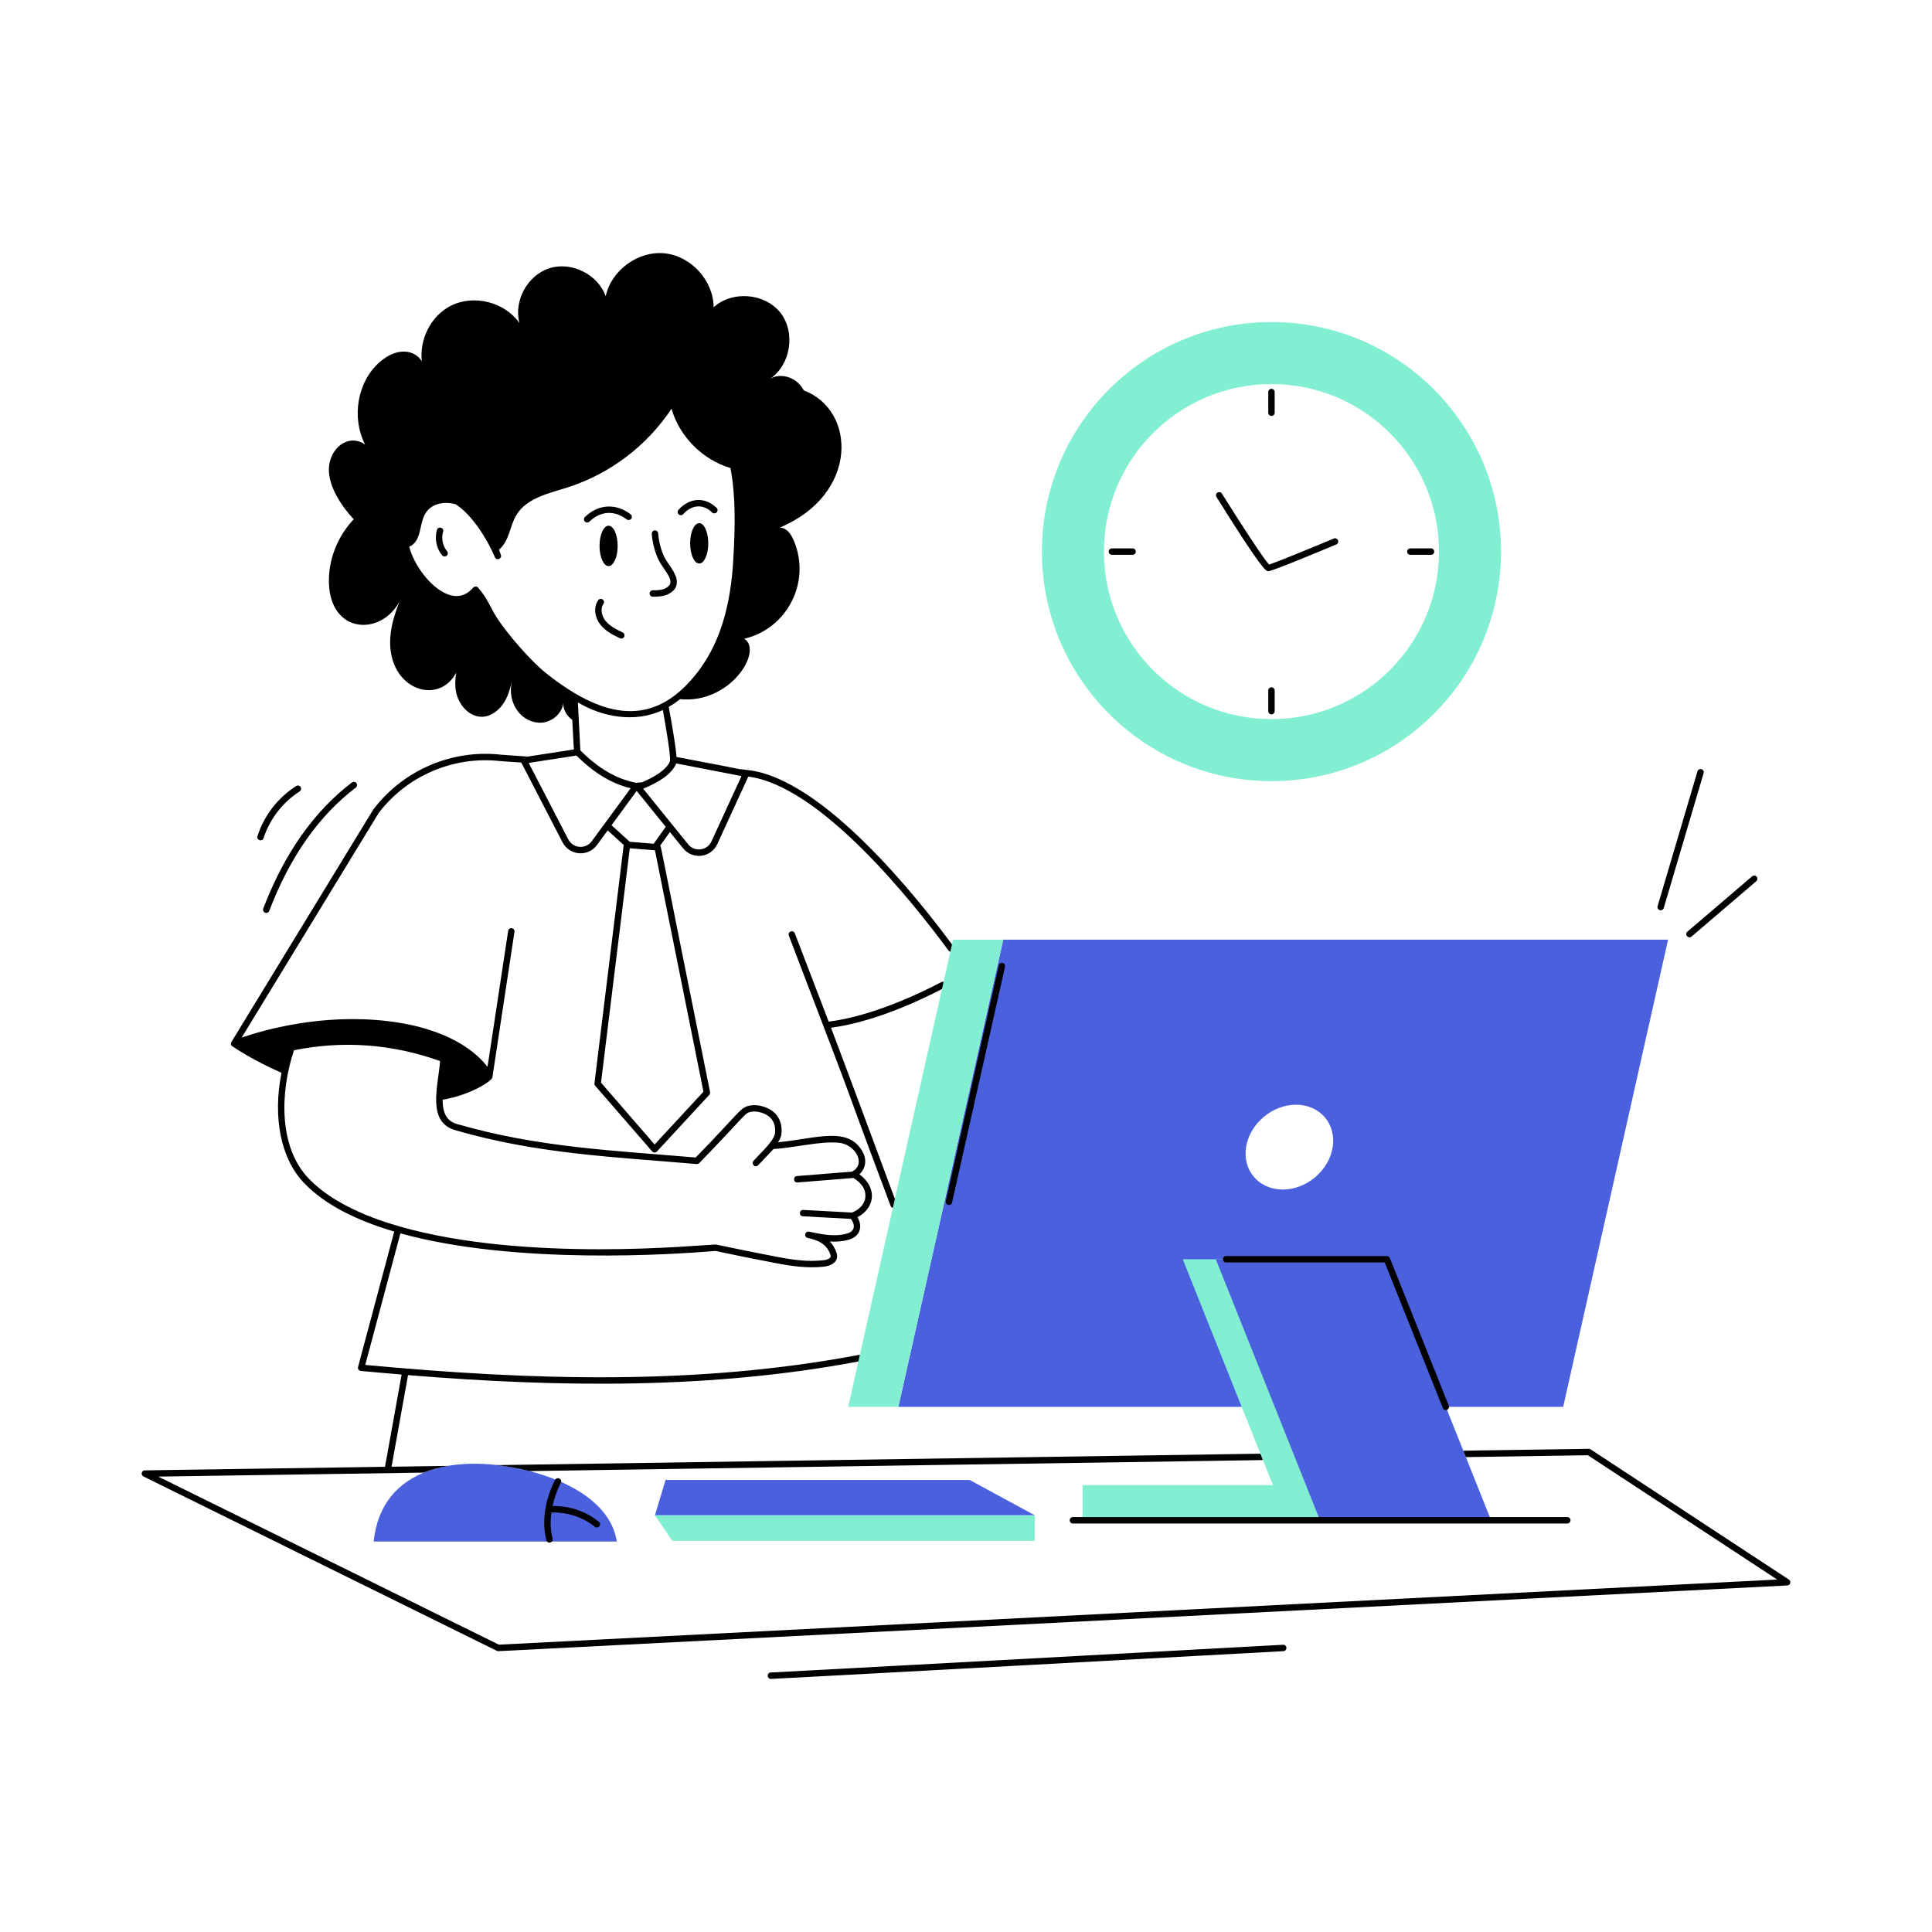 <?xml version="1.0" encoding="UTF-8"?>
<svg xmlns="http://www.w3.org/2000/svg" width="605" height="605" viewBox="0 0 605 605" fill="none">
  <path d="M398.164 100.843C358.449 100.843 326.268 133.025 326.268 172.719C326.268 212.434 358.449 244.615 398.164 244.615C437.858 244.615 470.04 212.434 470.04 172.719C470.04 133.025 437.858 100.843 398.164 100.843ZM398.164 225.19C369.177 225.19 345.693 201.706 345.693 172.719C345.693 143.752 369.177 120.269 398.164 120.269C427.131 120.269 450.614 143.752 450.614 172.719C450.614 201.706 427.131 225.19 398.164 225.19Z" fill="#83EFD2"></path>
  <path d="M314.155 294.253L281.311 440.556H489.505L522.35 294.253H314.155ZM417.328 359.219C416.183 366.551 409.172 372.497 401.679 372.497C394.207 372.497 389.064 366.551 390.209 359.219C391.354 351.886 398.365 345.94 405.838 345.94C413.331 345.94 418.473 351.886 417.328 359.219Z" fill="#4B60DD"></path>
  <path d="M456.601 476.072H403.005C402.155 473.94 406.086 483.795 394.689 455.22L370.382 394.333H423.957L456.601 476.072Z" fill="#83EFD2"></path>
  <path d="M404.751 465.059H338.998V476.066H404.751V465.059Z" fill="#83EFD2"></path>
  <path d="M466.926 476.072H413.351L380.728 394.333H434.303C436.246 399.201 464.982 471.2 466.926 476.072ZM193.143 482.721H117.009C119.435 459.197 143.321 454.885 165.783 460.664C179.021 464.039 191.416 471.271 193.143 482.721Z" fill="#4B60DD"></path>
  <path d="M303.654 463.448L324.038 474.514H205.087L208.422 463.448H303.654Z" fill="#4B60DD"></path>
  <path d="M324.038 474.514V482.512H210.52L205.087 474.514H324.038Z" fill="#83EFD2"></path>
  <path d="M296.142 307.97C295.885 307.48 295.279 307.286 294.786 307.546C287.288 311.472 272.857 318.215 259.503 319.928L248.895 292.264C248.697 291.747 248.118 291.488 247.597 291.686C247.079 291.885 246.82 292.466 247.02 292.984C274.112 363.685 258.576 323.558 278.882 377.588C279.346 378.829 281.232 378.143 280.766 376.888C276.936 366.537 264.153 332.136 260.233 321.831C273.054 320.091 286.535 314.133 295.718 309.326C296.209 309.069 296.399 308.461 296.142 307.97ZM183.172 161.888C182.77 162.27 182.756 162.906 183.139 163.307C183.523 163.71 184.16 163.722 184.559 163.339C188.185 159.879 192.495 159.803 196.256 162.638C196.699 162.974 197.33 162.885 197.662 162.442C197.997 161.999 197.908 161.369 197.466 161.035C192.839 157.543 187.433 157.815 183.172 161.888ZM222.996 160.478C223.395 160.863 224.031 160.854 224.416 160.455C224.802 160.056 224.792 159.421 224.393 159.034C220.717 155.476 215.9 155.842 212.466 159.651C211.885 160.295 212.344 161.329 213.212 161.329C213.487 161.329 213.759 161.217 213.957 160.997C216.581 158.088 220.078 157.656 222.996 160.478ZM208.324 174.975C207.193 172.985 206.261 169.641 206.109 167.026C206.078 166.472 205.595 166.059 205.049 166.082C204.495 166.114 204.072 166.589 204.104 167.142C204.275 170.076 205.292 173.705 206.578 175.968C208.563 179.461 212.134 182.593 208.134 184.343C207.02 184.83 205.698 184.839 204.419 184.847C203.865 184.851 203.418 185.303 203.422 185.857C203.426 186.41 203.874 186.856 204.426 186.856C205.984 186.856 207.523 186.803 208.94 186.183C210.502 185.499 211.469 184.537 211.816 183.323C212.657 180.372 209.576 177.179 208.324 174.975ZM138.759 166.501C139.142 165.236 137.221 164.642 136.835 165.922C136.02 168.629 136.657 171.759 138.457 173.897C138.814 174.321 139.449 174.375 139.872 174.017C140.296 173.66 140.351 173.026 139.993 172.602C138.618 170.971 138.134 168.575 138.759 166.501ZM218.956 163.827C217.39 163.827 216.119 166.657 216.119 170.147C216.119 173.638 217.39 176.467 218.956 176.467C220.523 176.467 221.793 173.638 221.793 170.147C221.793 166.657 220.523 163.827 218.956 163.827ZM190.578 177.268C192.144 177.268 193.415 174.438 193.415 170.947C193.415 167.456 192.144 164.627 190.578 164.627C189.012 164.627 187.742 167.456 187.742 170.947C187.742 174.438 189.012 177.268 190.578 177.268ZM194.998 198.062C193.212 197.196 190.989 196.119 189.608 194.406C188.478 193.004 187.866 190.675 188.959 189.121C189.278 188.666 189.168 188.04 188.715 187.721C188.26 187.401 187.632 187.513 187.315 187.965C185.64 190.351 186.414 193.644 188.045 195.667C189.708 197.731 192.155 198.917 194.121 199.87C194.626 200.112 195.224 199.899 195.464 199.404C195.705 198.905 195.497 198.304 194.998 198.062Z" fill="black"></path>
  <path d="M220.283 341.862L204.995 358.395L188.201 339.03L197.221 265.627C197.423 265.644 205.616 266.313 205.096 266.27L220.283 341.862ZM204.694 264.221C204.488 264.204 196.771 263.562 197.201 263.598L191.496 258.416L199.371 247.668L208.471 258.918L204.694 264.221ZM211.765 239.071C211.848 239.087 210.846 238.892 232.195 243.028L222.794 263.478C221.456 266.411 217.485 266.897 215.481 264.382L201.42 246.985C205.859 245.117 210.238 242.687 211.765 239.071ZM209.816 238.388C208.571 241.22 204.895 243.309 201.038 244.976C200.415 245.017 199.772 245.057 199.15 245.117C193.003 243.912 187.438 240.678 181.733 234.972C181.614 232.907 181.129 223.037 180.97 219.967C188.483 224.48 198.783 226.502 207.567 222.337C208.229 226.085 210.035 236.09 209.816 238.388ZM170.946 210.767C166.024 206.789 159.094 198.714 155.94 193.952C153.145 189.76 153.061 187.893 149.712 184.009C149.32 183.577 148.622 183.528 148.186 184.009C145.976 186.58 143.264 187.283 140.13 186.078C134.706 183.989 129.524 176.696 128.158 171.212C132.138 169.447 131.149 164.142 133.26 160.706C135.148 157.633 139.146 156.91 142.702 157.914C147.804 161.171 152.616 168.885 154.976 174.487C155.486 175.693 157.276 174.991 156.844 173.743C156.623 173.201 156.462 172.659 156.281 172.116C159.613 169.203 159.558 164.843 161.685 161.309C164.919 155.946 171.83 154.499 177.796 152.611C190.994 148.392 202.665 139.553 210.278 127.982C212.79 136.741 220.021 143.973 228.74 146.564C230.427 155.383 230.206 165.066 229.644 174.989C228.873 188.9 225.768 202.309 216.647 212.675C202.962 228.512 187.366 223.804 170.946 210.767ZM180.508 236.6C186.072 242.104 191.516 245.398 197.502 246.825L185.309 263.418C183.437 266.012 179.458 265.729 177.957 262.855L165.562 238.91L180.508 236.6ZM96.7 369.082C87.197 359.222 87.674 342.043 92.059 328.885C107.507 325.772 122.895 326.916 137.82 332.28C137.141 340.43 133.66 351.354 142.561 353.915C168.521 361.438 192.412 362.279 218.153 364.522C218.434 364.542 218.736 364.441 218.957 364.221C234.234 348.543 232.992 348.49 235.529 348.11C237.177 347.869 239.848 348.592 241.235 350.018C242.681 351.484 242.842 353.393 242.701 354.759C242.478 357.159 238.544 360.656 235.971 363.497C235.092 364.423 236.434 365.867 237.418 364.884L242.239 359.801C248.474 359.492 256.914 357.257 262.669 357.853C267.74 358.295 271.257 364.32 267.048 366.752C266.988 366.772 266.947 366.852 266.907 366.892L249.571 368.278C248.28 368.417 248.385 370.287 249.652 370.287C253.843 369.953 268.165 368.81 267.269 368.881C269.746 370.473 271.345 372.421 270.925 375.289C270.692 377.231 268.62 379.126 266.747 379.708L251.54 378.885C250.997 378.805 250.515 379.267 250.495 379.829C250.455 380.372 250.877 380.854 251.439 380.874L266.486 381.697C267.942 383.739 267.665 385.628 265.18 386.298C261.309 387.397 257.372 386.508 253.348 385.695C252.062 385.457 251.624 387.37 252.946 387.663C255.899 388.286 258.812 389.371 260.037 392.887C260.218 393.369 260.117 393.61 260.017 393.73C259.756 394.172 258.912 394.534 257.908 394.634C253.127 395.156 249.009 394.654 243.063 393.529C237.699 392.505 230.146 390.978 224.26 389.733C224.2 389.712 224.139 389.712 224.059 389.712C219.172 389.86 164.708 395.419 125.084 384.048C125.044 384.027 125.004 383.987 124.944 383.987C124.515 383.776 106.686 379.515 96.7 369.082ZM560.176 494.633L498.083 453.854C497.922 453.754 497.721 453.674 497.521 453.694C455.726 454.337 458.513 454.224 458.248 454.357L459.031 456.285L497.239 455.703L556.52 494.633L156.221 515.023L49.552 462.392L132.678 461.146C135.068 460.182 137.68 459.479 140.492 459.037L122.613 459.298L127.776 430.612C175.292 434.499 222.676 435.077 269.217 426.273C269.76 426.173 270.121 425.651 270.021 425.108C269.921 424.566 269.398 424.204 268.856 424.304C218.008 433.911 166.168 432.257 114.377 427.418L125.386 386.217C161.343 396.201 211.283 392.826 223.999 391.721C229.865 392.987 237.358 394.494 242.701 395.498C248.027 396.514 252.675 397.21 258.109 396.643C260.863 396.313 262.835 394.662 261.925 392.223C261.423 390.757 260.7 389.652 259.836 388.768C261.785 388.889 263.754 388.788 265.722 388.226C268.935 387.393 270.448 384.479 268.514 381.155C273.632 378.571 275.166 372.253 269.117 367.716C271.025 366.008 271.508 363.317 270.242 360.906C265.845 352.404 255.457 356.604 243.625 357.692C244.107 357.009 244.589 356.205 244.71 354.94C244.951 352.389 244.248 350.199 242.681 348.612C240.973 346.864 237.699 345.78 235.248 346.141C231.713 346.659 232.423 347.563 217.852 362.473C191.951 360.256 168.48 359.333 143.123 351.987C139.99 351.083 138.624 348.773 138.604 344.373C147.468 342.856 154.028 338.512 154.192 337.363L161.102 291.802C161.203 291.24 160.821 290.737 160.279 290.658C159.716 290.557 159.214 290.939 159.134 291.481L152.665 334.108C149.612 330.07 141.235 322.136 121.448 319.765C100.617 317.294 82.316 322.618 75.667 324.928L118.576 254.599C127.495 242.868 142.119 236.64 156.804 238.348L163.232 238.79L176.169 263.779C178.326 267.925 184.104 268.446 186.936 264.623L190.291 260.043L195.313 264.603L186.153 339.231C186.112 339.512 186.193 339.793 186.394 340.014L204.232 360.564C204.618 361.037 205.349 360.996 205.719 360.584L222.11 342.847C222.331 342.606 222.412 342.284 222.352 341.963C206.051 261.198 207.119 265.319 206.723 264.824L209.776 260.545L213.914 265.647C216.876 269.336 222.66 268.586 224.622 264.322L234.324 243.189C256.843 246.061 285.67 282.22 297.02 297.648C297.822 298.69 299.43 297.53 298.627 296.443C287.116 280.794 257.807 244.093 234.525 241.18C225.715 240.004 242.855 242.861 211.845 237.042C211.817 236.84 211.83 234.504 209.415 221.353C210.954 220.469 211.717 219.907 212.97 218.942C228.734 220.482 239.074 203.766 233.059 200.019C246.593 196.86 254.085 182.08 248.547 169.244C247.699 167.226 246.402 165.336 244.228 165.186C268.913 154.81 268.182 128.465 251.721 122.258C251.178 121.334 250.556 120.469 249.752 119.746C247.422 117.697 243.746 116.994 241.094 118.662C247.623 114.283 249.23 104.098 244.388 97.93C239.527 91.763 229.262 90.92 223.476 96.223C223.436 87.906 216.425 80.172 208.129 79.329C199.833 78.485 191.416 84.612 189.668 92.768C187.278 85.958 179.021 81.82 172.131 83.969C165.221 86.119 160.781 94.194 162.669 101.185C158.069 94.556 148.346 92.105 141.155 95.761C134.928 98.915 131.292 106.267 132.095 113.137C129.947 109.674 124.651 108.47 119.018 113.278C111.806 119.465 110.018 130.875 114.337 139.212C109.07 135.556 103.098 140.392 102.987 146.946C102.924 152.523 107.013 158.592 110.761 162.615C105.699 167.958 102.746 175.331 103.007 182.703C103.558 198.523 119.274 199.198 125.064 188.408C123.859 191.542 122.814 194.716 122.372 198.05C120.115 215.432 137.064 221.621 142.862 210.646C142.541 212.635 142.42 214.684 142.822 216.672C143.586 220.75 147 224.647 151.159 224.446C153.911 224.305 156.342 222.377 157.828 220.007C159.074 218.038 159.736 215.748 160.259 213.438C158.706 220.685 163.745 226.693 169.66 226.295C172.955 226.053 176.028 223.402 176.39 220.148C176.309 222.257 177.495 224.205 179.202 225.431C179.24 225.845 179.682 234.272 179.704 234.691L165.281 236.921L156.984 236.339C141.637 234.571 126.31 241.099 116.908 253.474L72.453 326.314C72.172 326.796 72.312 327.399 72.794 327.7C72.814 327.72 72.855 327.7 72.895 327.72C73.638 328.242 79.203 331.999 88.142 335.956C85.35 350.058 87.981 362.935 95.253 370.488C101.862 377.378 111.866 382.24 123.457 385.655L112.127 428.041C111.975 428.573 112.282 429.206 112.991 429.306C117.33 429.708 121.569 430.09 125.767 430.431L120.564 459.318L45.354 460.443C44.299 460.443 43.984 461.9 44.932 462.352L155.578 516.952C155.719 517.012 155.859 517.052 156.02 517.052H156.08L559.694 496.482C560.631 496.437 561.001 495.184 560.176 494.633ZM165.783 460.664C405.795 457.052 395.183 457.276 395.452 457.169L394.689 455.22L155.518 458.796C158.873 459.178 162.348 459.781 165.783 460.664Z" fill="black"></path>
  <path d="M382.952 394.327C382.952 394.882 383.401 395.331 383.956 395.331H433.621L451.82 440.925C452.313 442.158 454.179 441.415 453.685 440.18L435.234 393.954C435.082 393.573 434.712 393.323 434.301 393.323H383.956C383.401 393.323 382.952 393.772 382.952 394.327ZM186.274 478.108C186.706 478.46 187.339 478.391 187.687 477.963C188.037 477.533 187.972 476.901 187.541 476.551C181.914 471.971 175.667 471.551 173.037 471.605C173.946 467.417 175.575 464.437 175.603 464.387C175.874 463.902 175.702 463.291 175.219 463.019C174.731 462.748 174.123 462.918 173.851 463.404C173.637 463.784 168.633 472.853 171.097 482.319C171.235 482.85 171.776 483.178 172.322 483.038C172.859 482.899 173.18 482.349 173.041 481.813C172.305 478.984 172.323 476.161 172.675 473.63C174.674 473.553 180.869 473.711 186.274 478.108ZM334.975 476.067C334.975 476.622 335.424 477.071 335.98 477.071H490.787C491.342 477.071 491.791 476.622 491.791 476.067C491.791 475.512 491.342 475.063 490.787 475.063H335.98C335.424 475.063 334.975 475.512 334.975 476.067ZM298.136 376.55L314.713 302.738C314.835 302.198 314.495 301.66 313.953 301.538C313.414 301.419 312.875 301.756 312.754 302.299L296.176 376.11C295.883 377.413 297.843 377.853 298.136 376.55ZM397.137 178.873C397.158 178.873 397.178 178.872 397.199 178.872C398.359 178.837 411.012 173.609 418.449 170.497C418.961 170.282 419.203 169.694 418.989 169.182C418.774 168.67 418.187 168.429 417.675 168.643C410.714 171.556 399.488 176.157 397.399 176.795C395.739 175.058 388.717 164.307 382.639 154.572C382.344 154.103 381.724 153.957 381.255 154.252C380.784 154.546 380.641 155.166 380.934 155.636C395.049 178.239 396.439 178.873 397.137 178.873ZM398.155 130.242C398.71 130.242 399.16 129.793 399.16 129.237V122.76C399.16 122.205 398.71 121.755 398.155 121.755C397.6 121.755 397.151 122.205 397.151 122.76V129.237C397.151 129.793 397.6 130.242 398.155 130.242ZM399.16 222.696V216.218C399.16 215.663 398.71 215.214 398.155 215.214C397.6 215.214 397.151 215.663 397.151 216.218V222.696C397.151 223.251 397.6 223.7 398.155 223.7C398.71 223.7 399.16 223.251 399.16 222.696ZM441.646 173.733H448.124C448.679 173.733 449.128 173.284 449.128 172.728C449.128 172.173 448.679 171.724 448.124 171.724H441.646C441.091 171.724 440.642 172.173 440.642 172.728C440.642 173.284 441.091 173.733 441.646 173.733ZM348.188 173.733H354.665C355.22 173.733 355.67 173.284 355.67 172.728C355.67 172.173 355.22 171.724 354.665 171.724H348.188C347.632 171.724 347.183 172.173 347.183 172.728C347.183 173.284 347.632 173.733 348.188 173.733ZM401.782 515.052C400.619 515.114 284.978 521.436 241.357 523.741C240.06 523.81 240.119 525.749 241.409 525.749C242.524 525.749 393.017 517.543 401.892 517.057C402.447 517.027 402.87 516.553 402.84 515.999C402.81 515.445 402.326 514.982 401.782 515.052ZM520.036 285.057C520.47 285.057 520.87 284.774 521 284.337L533.485 242.103C533.642 241.572 533.339 241.013 532.806 240.856C532.273 240.7 531.717 241.002 531.559 241.535L519.073 283.768C518.883 284.411 519.366 285.057 520.036 285.057ZM529.707 293.275L549.978 275.948C550.399 275.588 550.449 274.955 550.088 274.533C549.728 274.111 549.094 274.062 548.673 274.422L528.402 291.748C527.389 292.613 528.708 294.128 529.707 293.275ZM83.015 285.816C83.521 286.01 84.11 285.762 84.311 285.235C90.74 268.393 99.86 255.404 111.419 246.633C111.861 246.298 111.947 245.667 111.612 245.226C111.276 244.785 110.647 244.696 110.204 245.032C98.342 254.035 88.999 267.32 82.434 284.519C82.237 285.037 82.496 285.618 83.015 285.816ZM82.54 262.449C84.454 256.513 88.566 251.184 93.821 247.829C94.289 247.531 94.425 246.91 94.127 246.442C93.829 245.974 93.209 245.838 92.74 246.136C87.014 249.792 82.713 255.366 80.627 261.833C80.221 263.098 82.13 263.719 82.54 262.449Z" fill="black"></path>
  <path d="M314.168 294.26L281.317 440.553H265.607L298.44 294.26H314.168Z" fill="#83EFD2"></path>
</svg>
